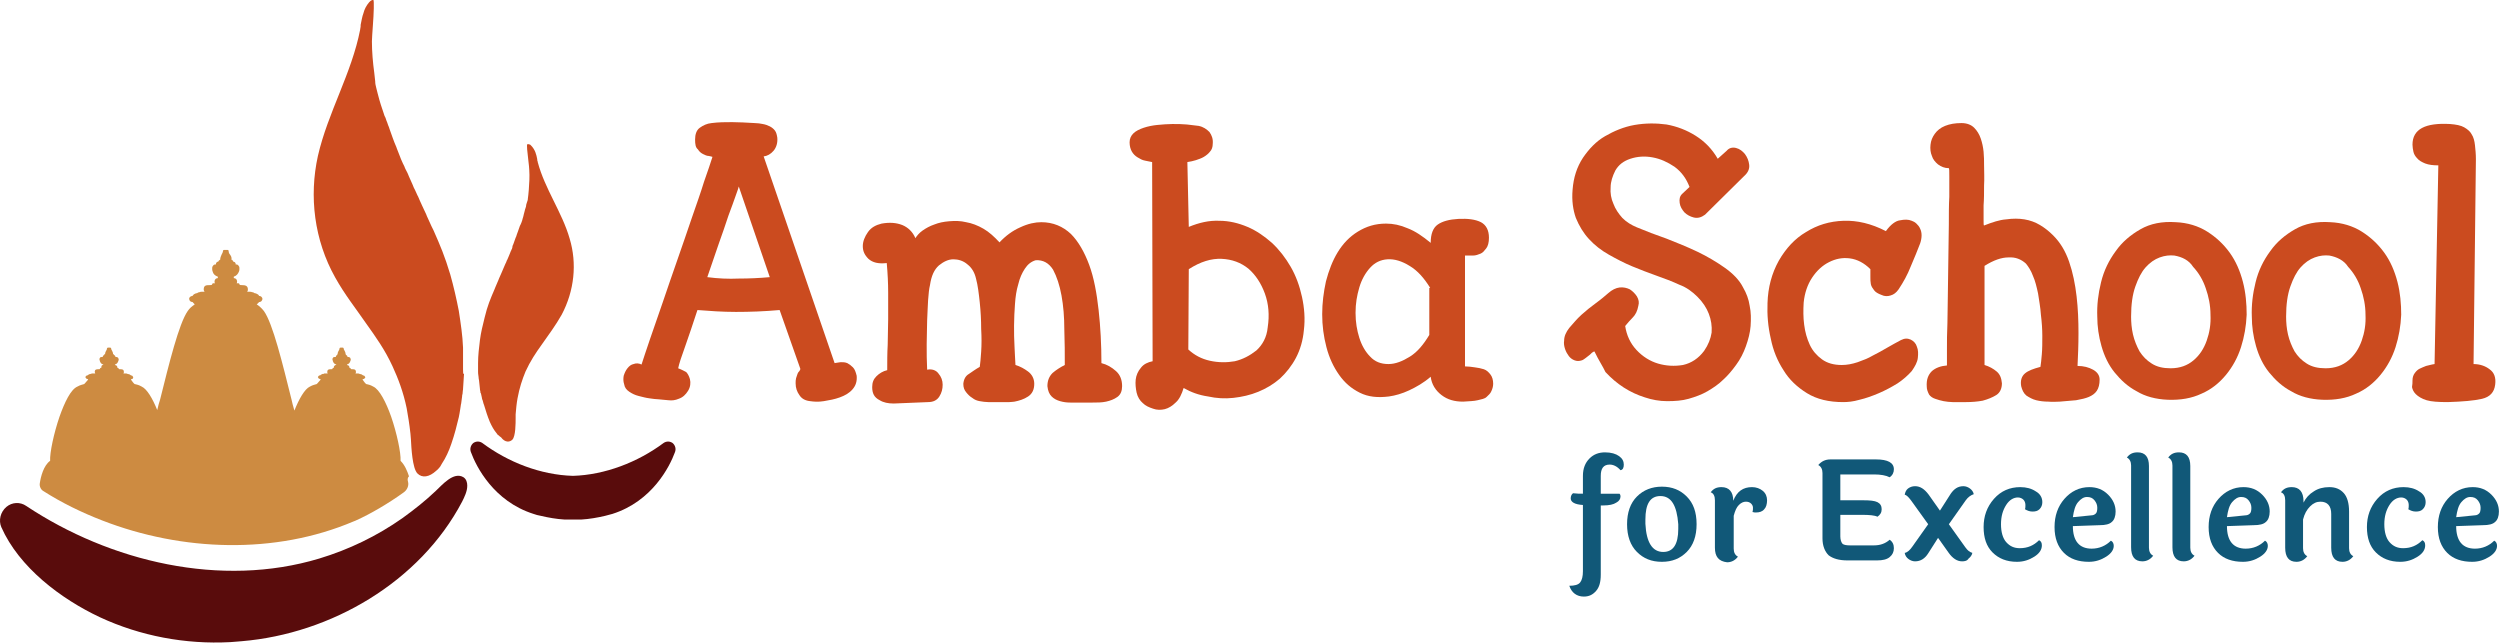 <svg xmlns="http://www.w3.org/2000/svg" width="214" height="55" viewBox="0 0 214 55" fill="none"><path d="M0.552 43.387C1.034 42.985 1.718 42.944 2.241 43.306C9.438 48.091 18.928 50.343 27.332 47.81C29.865 47.046 32.278 45.88 34.449 44.352C35.454 43.628 36.419 42.864 37.304 42.02C37.827 41.537 38.832 40.331 39.676 40.854C39.918 41.014 39.998 41.296 39.998 41.577C39.998 42.06 39.757 42.542 39.556 42.944C35.937 49.821 28.337 54.244 20.697 54.887C20.376 54.927 20.054 54.927 19.692 54.967C15.872 55.168 12.012 54.445 8.554 52.836C5.216 51.268 1.638 48.574 0.11 45.116C-0.132 44.553 0.029 43.829 0.552 43.387Z" fill="#590C0C"/><path d="M43.857 37.637C44.139 37.355 44.139 36.229 44.139 35.787C44.139 35.666 44.139 35.586 44.139 35.465C44.179 34.983 44.219 34.541 44.3 34.098C44.46 33.214 44.702 32.49 44.983 31.806C45.385 30.922 45.868 30.198 46.39 29.474C46.953 28.67 47.556 27.866 48.079 26.941C49.165 24.89 49.406 22.558 48.763 20.427C48.12 18.175 46.632 16.164 46.029 13.873C46.029 13.873 46.029 13.792 45.988 13.712C45.988 13.671 45.988 13.631 45.988 13.631C45.948 13.43 45.908 13.229 45.828 13.028C45.747 12.827 45.627 12.626 45.466 12.465C45.425 12.425 45.425 12.425 45.385 12.385C45.345 12.385 45.305 12.345 45.265 12.345H45.224H45.144C45.063 12.345 45.144 13.068 45.224 13.712C45.265 14.073 45.305 14.395 45.305 14.556C45.345 15.119 45.305 15.682 45.265 16.245C45.265 16.406 45.224 16.526 45.224 16.687C45.224 16.808 45.184 16.888 45.184 17.009C45.184 17.13 45.144 17.21 45.104 17.331C45.063 17.451 45.023 17.572 45.023 17.692C44.983 17.773 44.983 17.853 44.943 17.934C44.943 17.974 44.903 18.054 44.903 18.095C44.903 18.135 44.862 18.215 44.862 18.255C44.862 18.296 44.822 18.336 44.822 18.416C44.822 18.456 44.782 18.537 44.782 18.577C44.742 18.657 44.742 18.738 44.702 18.858C44.661 18.979 44.621 19.1 44.581 19.18L44.541 19.261L44.501 19.341C44.42 19.622 44.259 19.984 44.179 20.266L44.139 20.346L43.938 20.909C43.897 20.99 43.857 21.07 43.857 21.151V21.191L43.817 21.311C43.777 21.352 43.777 21.432 43.737 21.472C43.696 21.593 43.616 21.754 43.576 21.874C43.495 22.035 43.455 22.196 43.375 22.317L43.334 22.437L43.254 22.598C43.214 22.678 43.174 22.799 43.133 22.88C43.093 22.96 43.053 23.081 43.013 23.161L42.892 23.442C42.852 23.563 42.772 23.684 42.731 23.804C42.691 23.885 42.691 23.925 42.651 24.005L42.41 24.568L42.329 24.769C41.967 25.614 41.726 26.177 41.485 27.182C41.324 27.825 41.163 28.469 41.083 29.112C41.002 29.756 40.922 30.439 40.922 31.082V31.163C40.922 31.243 40.922 31.364 40.922 31.444C40.922 31.485 40.922 31.485 40.922 31.525C40.922 31.565 40.922 31.605 40.922 31.645C40.922 31.686 40.922 31.686 40.922 31.726C40.922 31.766 40.922 31.806 40.922 31.806C40.922 31.846 40.922 32.047 40.962 32.248C40.962 32.409 41.002 32.53 41.002 32.53L41.083 33.294C41.083 33.294 41.083 33.415 41.123 33.535C41.123 33.616 41.123 33.656 41.163 33.656L41.244 34.018C41.244 34.098 41.284 34.219 41.324 34.299C41.364 34.46 41.404 34.621 41.445 34.701C41.565 35.103 41.726 35.626 41.927 36.109C42.088 36.471 42.289 36.833 42.53 37.114C42.571 37.194 42.611 37.235 42.691 37.275C42.731 37.315 42.812 37.395 42.892 37.436C43.214 37.878 43.616 37.878 43.857 37.637Z" fill="#CB4B1F"/><path d="M39.636 31.605C39.636 31.324 39.636 31.002 39.636 30.922C39.636 30.881 39.636 30.841 39.636 30.761C39.636 30.721 39.636 30.68 39.636 30.64C39.636 30.6 39.636 30.52 39.636 30.479C39.636 30.439 39.636 30.399 39.636 30.359C39.636 30.198 39.636 30.037 39.636 29.876V29.756C39.596 28.71 39.435 27.665 39.275 26.619C39.074 25.574 38.832 24.528 38.551 23.523C38.068 21.915 37.706 21.07 37.103 19.703L36.942 19.381L36.54 18.497C36.5 18.376 36.46 18.296 36.42 18.215C36.339 18.014 36.218 17.813 36.138 17.612L35.937 17.17C35.857 17.009 35.816 16.848 35.736 16.727C35.656 16.567 35.615 16.446 35.535 16.285L35.414 16.044L35.334 15.843C35.213 15.601 35.133 15.36 35.012 15.119C34.932 14.918 34.851 14.717 34.731 14.516C34.691 14.435 34.65 14.355 34.61 14.234L34.53 14.074L34.489 13.993C34.449 13.873 34.369 13.752 34.329 13.631L33.967 12.706L33.926 12.586C33.725 12.143 33.525 11.54 33.364 11.098L33.323 10.977L33.283 10.857C33.203 10.696 33.163 10.495 33.082 10.334C33.042 10.213 33.002 10.053 32.921 9.932C32.881 9.851 32.881 9.771 32.841 9.691C32.801 9.61 32.801 9.53 32.761 9.449C32.72 9.369 32.72 9.289 32.68 9.208C32.64 9.128 32.64 9.047 32.6 8.967C32.559 8.846 32.519 8.726 32.479 8.565C32.439 8.364 32.358 8.163 32.318 7.962C32.278 7.801 32.238 7.64 32.197 7.479C32.157 7.318 32.117 7.157 32.117 6.956C32.077 6.715 32.077 6.474 32.037 6.233C31.916 5.348 31.836 4.423 31.836 3.538C31.836 3.337 31.876 2.775 31.916 2.212C31.997 1.166 32.037 0 31.956 0H31.836L31.876 0C31.795 0.04 31.755 0.04 31.715 0.08C31.675 0.121 31.635 0.161 31.594 0.201C31.353 0.483 31.192 0.804 31.112 1.126C30.991 1.448 30.951 1.769 30.871 2.131C30.871 2.131 30.871 2.212 30.871 2.252C30.871 2.332 30.83 2.493 30.83 2.493V2.533C30.107 6.273 28.056 9.65 27.212 13.35C26.448 16.808 26.89 20.547 28.699 23.764C29.503 25.212 30.468 26.418 31.353 27.705C32.157 28.831 32.962 29.957 33.605 31.364C34.087 32.409 34.53 33.575 34.811 34.943C34.932 35.626 35.052 36.35 35.133 37.114C35.133 37.275 35.173 37.436 35.173 37.596C35.213 38.32 35.294 40.09 35.736 40.532C36.138 40.934 36.741 40.853 37.344 40.291C37.465 40.21 37.545 40.09 37.626 40.009C37.706 39.929 37.746 39.808 37.827 39.687C38.149 39.205 38.43 38.602 38.631 37.999C38.913 37.194 39.114 36.39 39.275 35.707C39.315 35.546 39.355 35.264 39.395 35.023C39.435 34.862 39.435 34.661 39.476 34.541L39.556 33.937C39.556 33.897 39.556 33.817 39.596 33.696C39.596 33.535 39.636 33.334 39.636 33.334V33.294L39.717 32.047V32.007C39.636 32.047 39.636 31.846 39.636 31.605Z" fill="#CB4B1F"/><path d="M57.569 37.918C57.328 37.757 57.047 37.757 56.805 37.918C54.594 39.567 51.779 40.653 49.045 40.733C46.27 40.653 43.496 39.567 41.284 37.918C41.043 37.757 40.761 37.757 40.52 37.918C40.279 38.119 40.199 38.441 40.319 38.722C40.761 39.929 42.249 42.904 45.667 43.99C45.868 44.07 46.069 44.111 46.27 44.151C46.954 44.312 47.637 44.432 48.321 44.472C48.562 44.472 48.803 44.472 49.045 44.472C49.286 44.472 49.527 44.472 49.769 44.472C50.452 44.432 51.136 44.312 51.819 44.151C52.02 44.111 52.221 44.03 52.422 43.99C55.84 42.904 57.328 39.929 57.77 38.722C57.891 38.441 57.81 38.119 57.569 37.918Z" fill="#590C0C"/><path d="M34.931 41.256C35.011 41.577 34.85 41.939 34.569 42.14C33.242 43.105 31.634 44.03 30.548 44.513C30.468 44.553 30.387 44.593 30.267 44.633C23.551 47.488 15.59 47.207 8.754 44.553C6.985 43.869 5.256 43.025 3.688 42.02C3.487 41.899 3.366 41.618 3.406 41.376C3.487 40.813 3.728 39.848 4.291 39.446C4.251 38.763 4.612 37.074 5.095 35.666C5.537 34.42 6.06 33.334 6.623 33.093C6.904 32.932 7.065 32.932 7.146 32.892C7.226 32.892 7.226 32.852 7.548 32.49L7.508 32.45C7.467 32.45 7.427 32.409 7.387 32.409C7.347 32.369 7.347 32.329 7.307 32.289C7.307 32.249 7.347 32.208 7.387 32.168C7.427 32.128 7.467 32.128 7.508 32.128C7.548 32.088 7.588 32.047 7.628 32.047C7.668 32.007 7.709 32.007 7.789 32.007C7.829 31.967 7.869 31.967 7.91 31.967C7.95 31.967 8.03 31.967 8.071 31.967H8.151C8.151 31.927 8.111 31.887 8.111 31.846C8.111 31.605 8.272 31.605 8.432 31.605C8.513 31.605 8.553 31.605 8.553 31.565C8.553 31.525 8.593 31.485 8.633 31.485H8.674C8.674 31.444 8.674 31.444 8.674 31.404C8.674 31.364 8.714 31.324 8.714 31.284C8.754 31.243 8.794 31.243 8.835 31.243V31.203C8.674 31.163 8.593 31.042 8.553 30.922C8.553 30.881 8.513 30.801 8.513 30.761C8.513 30.721 8.513 30.68 8.553 30.64C8.593 30.56 8.633 30.56 8.714 30.56H8.794C8.794 30.52 8.794 30.479 8.835 30.439C8.835 30.439 8.875 30.399 8.915 30.399C8.915 30.359 8.915 30.319 8.955 30.319C8.955 30.319 8.955 30.319 8.995 30.319C8.995 30.198 9.036 30.117 9.076 30.037C9.116 29.997 9.156 29.916 9.156 29.836C9.156 29.796 9.196 29.756 9.237 29.756H9.438C9.478 29.756 9.518 29.796 9.518 29.836C9.518 29.916 9.558 29.957 9.598 30.037C9.639 30.117 9.679 30.198 9.679 30.319C9.679 30.319 9.679 30.319 9.719 30.319C9.759 30.359 9.759 30.359 9.759 30.399C9.8 30.399 9.8 30.399 9.84 30.439C9.88 30.479 9.88 30.52 9.88 30.56H9.96C10.041 30.56 10.081 30.6 10.121 30.64C10.121 30.68 10.161 30.721 10.161 30.761C10.161 30.801 10.162 30.841 10.121 30.922C10.081 31.042 10.001 31.163 9.84 31.203C9.84 31.203 9.84 31.203 9.84 31.243C9.88 31.243 9.92 31.284 9.96 31.284C10.001 31.324 10.041 31.364 10.041 31.404C10.041 31.444 10.041 31.444 10.041 31.485H10.081C10.121 31.485 10.161 31.525 10.161 31.565C10.161 31.605 10.242 31.605 10.282 31.605C10.443 31.605 10.604 31.605 10.604 31.846C10.604 31.887 10.604 31.927 10.563 31.967H10.644C10.684 31.967 10.765 31.967 10.805 31.967C10.845 31.967 10.885 32.007 10.925 32.007C10.966 32.007 11.046 32.047 11.086 32.047C11.127 32.088 11.167 32.088 11.207 32.128C11.247 32.128 11.287 32.168 11.328 32.168C11.368 32.208 11.368 32.249 11.408 32.289C11.408 32.329 11.368 32.369 11.368 32.409C11.328 32.45 11.287 32.45 11.247 32.45L11.207 32.49C11.488 32.892 11.529 32.892 11.609 32.892C11.73 32.932 11.85 32.932 12.132 33.093C12.574 33.294 13.057 34.098 13.459 35.103C13.539 34.742 13.62 34.46 13.7 34.219C14.464 31.163 15.308 27.705 16.072 26.619C16.233 26.378 16.434 26.217 16.675 26.056C16.675 26.056 16.635 26.056 16.635 26.016C16.595 25.976 16.555 25.936 16.515 25.895C16.515 25.895 16.515 25.855 16.474 25.855C16.394 25.855 16.314 25.815 16.273 25.775C16.233 25.735 16.193 25.654 16.193 25.574C16.193 25.493 16.233 25.453 16.273 25.413C16.314 25.373 16.394 25.332 16.474 25.332C16.515 25.292 16.555 25.212 16.635 25.172C16.716 25.131 16.796 25.091 16.877 25.091C16.917 25.051 16.997 25.011 17.078 25.011C17.158 24.971 17.279 24.971 17.359 24.971H17.52L17.48 24.93C17.439 24.85 17.439 24.81 17.439 24.77C17.439 24.408 17.681 24.408 17.922 24.408C18.043 24.408 18.163 24.408 18.163 24.327C18.163 24.287 18.203 24.247 18.244 24.247H18.404C18.364 24.207 18.364 24.166 18.364 24.086C18.364 24.006 18.404 23.925 18.445 23.885C18.485 23.845 18.565 23.805 18.646 23.805V23.764C18.646 23.724 18.646 23.724 18.646 23.684C18.404 23.603 18.244 23.443 18.203 23.241C18.163 23.161 18.163 23.081 18.163 23C18.163 22.92 18.163 22.839 18.203 22.799C18.244 22.719 18.324 22.638 18.404 22.638H18.485V22.598C18.485 22.518 18.525 22.477 18.565 22.437C18.606 22.397 18.646 22.397 18.686 22.397C18.686 22.357 18.726 22.317 18.766 22.276C18.807 22.276 18.807 22.236 18.847 22.236C18.847 22.035 18.927 21.915 18.968 21.794C19.008 21.713 19.088 21.593 19.088 21.472C19.088 21.432 19.128 21.392 19.169 21.392H19.49C19.53 21.392 19.571 21.432 19.571 21.472C19.571 21.593 19.611 21.713 19.691 21.794C19.772 21.915 19.852 22.035 19.812 22.236C19.852 22.236 19.892 22.236 19.892 22.276C19.933 22.317 19.973 22.357 19.973 22.397C20.013 22.397 20.053 22.437 20.093 22.437C20.134 22.477 20.174 22.518 20.174 22.598V22.638H20.254C20.335 22.638 20.415 22.719 20.455 22.799C20.495 22.839 20.495 22.92 20.495 23C20.495 23.081 20.495 23.161 20.455 23.241C20.375 23.443 20.254 23.603 20.013 23.684C20.013 23.724 20.013 23.724 20.013 23.764V23.805C20.093 23.805 20.174 23.845 20.214 23.885C20.254 23.925 20.294 24.006 20.294 24.086C20.294 24.126 20.294 24.207 20.254 24.247H20.415C20.455 24.247 20.495 24.287 20.495 24.327C20.495 24.408 20.616 24.408 20.737 24.408C20.978 24.408 21.219 24.448 21.219 24.77C21.219 24.81 21.219 24.89 21.179 24.93C21.179 24.93 21.179 24.971 21.139 24.971H21.3C21.38 24.971 21.501 24.971 21.581 25.011C21.662 25.011 21.742 25.051 21.782 25.091C21.863 25.091 21.943 25.131 22.023 25.172C22.104 25.212 22.144 25.252 22.184 25.332C22.265 25.332 22.345 25.373 22.385 25.413C22.426 25.453 22.466 25.534 22.466 25.574C22.466 25.654 22.426 25.694 22.385 25.775C22.345 25.815 22.265 25.855 22.184 25.855C22.184 25.855 22.184 25.855 22.144 25.895C22.104 25.936 22.064 25.976 22.023 26.016C22.023 26.016 21.983 26.016 21.983 26.056C22.224 26.217 22.426 26.418 22.586 26.619C23.35 27.665 24.195 31.163 24.959 34.219C24.999 34.42 25.079 34.742 25.2 35.144C25.602 34.139 26.085 33.294 26.527 33.093C26.808 32.932 26.969 32.932 27.05 32.892C27.13 32.892 27.13 32.852 27.452 32.49L27.412 32.45C27.371 32.45 27.331 32.409 27.291 32.409C27.251 32.369 27.251 32.329 27.211 32.289C27.211 32.249 27.251 32.208 27.291 32.168C27.331 32.128 27.371 32.128 27.412 32.128C27.452 32.088 27.492 32.047 27.532 32.047C27.572 32.007 27.613 32.007 27.693 32.007C27.733 31.967 27.773 31.967 27.814 31.967C27.854 31.967 27.934 31.967 27.974 31.967H28.055C28.015 31.927 28.015 31.887 28.015 31.846C28.015 31.605 28.176 31.605 28.336 31.605C28.417 31.605 28.457 31.605 28.457 31.565C28.457 31.525 28.497 31.485 28.538 31.485H28.578C28.578 31.444 28.578 31.444 28.578 31.404C28.578 31.364 28.618 31.324 28.658 31.284C28.698 31.243 28.738 31.243 28.779 31.243V31.203C28.618 31.163 28.538 31.042 28.497 30.922C28.497 30.881 28.457 30.801 28.457 30.761C28.457 30.721 28.457 30.68 28.497 30.64C28.538 30.56 28.578 30.56 28.658 30.56H28.738C28.738 30.52 28.779 30.479 28.779 30.439C28.779 30.439 28.819 30.399 28.859 30.399C28.859 30.359 28.859 30.319 28.899 30.319C28.899 30.198 28.94 30.117 28.98 30.037C29.02 29.997 29.06 29.916 29.06 29.836C29.06 29.796 29.1 29.756 29.141 29.756H29.342C29.382 29.756 29.422 29.796 29.422 29.836C29.422 29.916 29.462 29.957 29.503 30.037C29.543 30.117 29.583 30.198 29.583 30.319C29.623 30.359 29.623 30.359 29.623 30.399C29.663 30.399 29.663 30.399 29.704 30.439C29.744 30.479 29.744 30.52 29.744 30.56H29.824C29.905 30.56 29.945 30.6 29.985 30.64C29.985 30.68 30.025 30.721 30.025 30.761C30.025 30.801 30.025 30.841 29.985 30.922C29.945 31.042 29.864 31.163 29.704 31.203C29.704 31.203 29.704 31.203 29.704 31.243C29.744 31.243 29.784 31.284 29.824 31.284C29.864 31.324 29.905 31.364 29.905 31.404C29.905 31.444 29.905 31.444 29.905 31.485H29.945C29.985 31.485 30.025 31.525 30.025 31.565C30.025 31.605 30.106 31.605 30.146 31.605C30.307 31.605 30.468 31.605 30.468 31.846C30.468 31.887 30.468 31.927 30.427 31.967H30.508C30.548 31.967 30.628 31.967 30.669 31.967C30.709 31.967 30.749 32.007 30.789 32.007C30.829 32.007 30.91 32.047 30.95 32.047C30.99 32.088 31.03 32.088 31.071 32.128C31.111 32.128 31.151 32.168 31.191 32.168C31.232 32.208 31.232 32.249 31.272 32.289C31.272 32.329 31.232 32.369 31.191 32.409C31.151 32.45 31.111 32.45 31.071 32.45L31.03 32.49C31.312 32.892 31.352 32.892 31.433 32.892C31.553 32.932 31.674 32.932 31.955 33.093C32.478 33.334 33.041 34.42 33.483 35.666C33.966 37.074 34.328 38.763 34.288 39.446C34.649 39.808 34.85 40.291 35.011 40.773C34.85 40.934 34.891 41.095 34.931 41.256Z" fill="#CD8B41"/><path d="M59.5 11.942C59.5 11.5 59.62 11.138 59.902 10.937C60.183 10.736 60.505 10.575 60.907 10.535C61.51 10.455 62.113 10.455 62.676 10.455C63.239 10.455 63.883 10.495 64.606 10.535C64.848 10.535 65.089 10.575 65.29 10.615C65.531 10.656 65.732 10.736 65.893 10.816C66.054 10.897 66.215 11.018 66.335 11.178C66.456 11.339 66.496 11.54 66.537 11.781C66.577 12.224 66.456 12.626 66.215 12.907C65.974 13.189 65.692 13.35 65.37 13.39L71.442 31.082C71.603 31.042 71.764 31.042 71.965 31.002C72.166 31.002 72.327 31.002 72.528 31.082C72.689 31.163 72.85 31.284 73.01 31.444C73.171 31.605 73.252 31.846 73.332 32.168C73.372 32.651 73.252 33.013 72.97 33.334C72.689 33.656 72.327 33.857 71.884 34.018C71.442 34.179 71 34.259 70.517 34.339C70.035 34.42 69.633 34.38 69.351 34.339C68.949 34.299 68.627 34.138 68.426 33.817C68.225 33.535 68.105 33.214 68.105 32.811C68.105 32.651 68.105 32.53 68.145 32.369C68.185 32.248 68.225 32.128 68.266 32.007C68.306 31.887 68.386 31.806 68.426 31.766C68.467 31.686 68.507 31.645 68.507 31.605V31.565L66.737 26.539C65.411 26.659 64.164 26.7 62.998 26.7C61.832 26.7 60.706 26.619 59.701 26.539C59.299 27.745 58.977 28.75 58.655 29.635C58.334 30.52 58.133 31.123 58.052 31.525C58.374 31.645 58.575 31.766 58.736 31.846C58.856 31.967 58.977 32.168 59.057 32.45C59.138 32.771 59.098 33.133 58.897 33.455C58.696 33.776 58.454 34.018 58.092 34.138C57.811 34.259 57.529 34.299 57.208 34.259C56.886 34.219 56.645 34.219 56.363 34.179C56.162 34.179 55.881 34.138 55.599 34.098C55.278 34.058 54.996 33.977 54.675 33.897C54.353 33.817 54.111 33.696 53.87 33.535C53.629 33.374 53.468 33.173 53.428 32.892C53.347 32.651 53.347 32.409 53.388 32.168C53.468 31.927 53.549 31.726 53.709 31.525C53.87 31.324 54.031 31.203 54.232 31.163C54.433 31.082 54.675 31.082 54.916 31.203C55.077 30.68 55.318 29.997 55.639 29.032C55.961 28.107 56.323 27.061 56.725 25.895C57.127 24.729 57.529 23.523 57.972 22.276C58.414 21.03 58.816 19.824 59.218 18.657C59.62 17.491 59.982 16.486 60.264 15.561C60.585 14.636 60.827 13.953 60.987 13.43C60.907 13.39 60.827 13.39 60.666 13.35C60.505 13.35 60.344 13.269 60.183 13.189C60.022 13.108 59.862 12.988 59.741 12.787C59.54 12.626 59.5 12.345 59.5 11.942ZM63.239 15.963C63.239 16.004 63.159 16.245 62.998 16.687C62.837 17.13 62.636 17.733 62.355 18.456C62.113 19.18 61.832 20.025 61.51 20.909C61.188 21.834 60.867 22.759 60.545 23.724C61.47 23.845 62.355 23.885 63.239 23.845C64.124 23.845 65.008 23.804 65.893 23.724L63.239 15.963Z" fill="#CB4B1F"/><path d="M74.66 33.133C74.66 32.731 74.78 32.45 75.022 32.208C75.263 31.967 75.585 31.766 75.946 31.686C75.946 30.962 75.946 30.238 75.987 29.514C75.987 28.791 76.027 28.067 76.027 27.343C76.027 26.619 76.027 25.855 76.027 25.051C76.027 24.247 75.987 23.443 75.906 22.518C75.182 22.598 74.7 22.478 74.338 22.156C74.016 21.834 73.856 21.512 73.856 21.07C73.856 20.668 74.016 20.266 74.298 19.864C74.579 19.462 74.981 19.261 75.464 19.14C76.147 19.02 76.71 19.06 77.233 19.261C77.716 19.462 78.118 19.824 78.359 20.387C78.48 20.186 78.681 19.944 78.962 19.743C79.244 19.542 79.606 19.341 79.967 19.221C80.37 19.06 80.772 18.979 81.254 18.939C81.737 18.899 82.219 18.899 82.702 19.02C83.184 19.1 83.707 19.301 84.189 19.582C84.672 19.864 85.114 20.266 85.557 20.748C86.079 20.186 86.683 19.743 87.326 19.462C88.009 19.14 88.613 19.02 89.135 19.02C90.141 19.02 90.985 19.381 91.669 20.025C92.312 20.668 92.835 21.593 93.237 22.679C93.639 23.764 93.88 25.091 94.041 26.539C94.202 27.986 94.282 29.514 94.282 31.083C94.765 31.203 95.167 31.444 95.529 31.766C95.891 32.088 96.052 32.53 96.052 33.053C96.052 33.455 95.931 33.777 95.649 33.978C95.368 34.179 95.046 34.299 94.684 34.38C94.322 34.46 93.92 34.46 93.518 34.46C93.116 34.46 92.794 34.46 92.513 34.46C92.231 34.46 91.95 34.46 91.628 34.46C91.307 34.46 91.025 34.42 90.744 34.34C90.462 34.259 90.221 34.139 90.02 33.938C89.819 33.736 89.698 33.455 89.658 33.053C89.658 32.57 89.819 32.208 90.1 31.927C90.382 31.686 90.744 31.444 91.146 31.243C91.146 30.278 91.146 29.273 91.106 28.228C91.106 27.142 91.025 26.177 90.864 25.292C90.704 24.408 90.462 23.684 90.141 23.081C89.779 22.518 89.296 22.236 88.653 22.276C88.251 22.397 87.969 22.638 87.728 23C87.487 23.362 87.286 23.805 87.165 24.327C87.004 24.85 86.924 25.413 86.883 26.016C86.843 26.619 86.803 27.263 86.803 27.866C86.803 28.469 86.803 29.072 86.843 29.675C86.884 30.278 86.884 30.801 86.924 31.243C87.326 31.364 87.688 31.565 88.009 31.806C88.331 32.048 88.532 32.41 88.532 32.852C88.532 33.334 88.371 33.696 88.009 33.938C87.647 34.179 87.245 34.299 86.843 34.38C86.763 34.38 86.602 34.42 86.401 34.42C86.2 34.42 85.959 34.42 85.718 34.42C85.476 34.42 85.235 34.42 85.034 34.42C84.833 34.42 84.672 34.42 84.592 34.42C84.35 34.42 84.109 34.38 83.868 34.34C83.626 34.299 83.425 34.219 83.224 34.058C83.023 33.938 82.862 33.777 82.702 33.576C82.541 33.374 82.46 33.173 82.46 32.852C82.501 32.45 82.662 32.168 82.943 32.007C83.184 31.846 83.506 31.605 83.868 31.404C83.908 31.123 83.948 30.721 83.988 30.117C84.029 29.514 84.029 28.871 83.988 28.147C83.988 27.423 83.948 26.659 83.868 25.895C83.787 25.131 83.707 24.448 83.546 23.845C83.425 23.322 83.184 22.92 82.822 22.638C82.46 22.317 82.018 22.196 81.616 22.196C81.174 22.196 80.772 22.397 80.37 22.719C79.967 23.081 79.726 23.604 79.606 24.408C79.525 24.729 79.485 25.172 79.445 25.694C79.404 26.217 79.404 26.78 79.364 27.423C79.364 28.067 79.324 28.75 79.324 29.474C79.324 30.198 79.324 30.922 79.364 31.645C79.766 31.565 80.128 31.686 80.329 31.967C80.571 32.249 80.691 32.57 80.691 32.932C80.691 33.294 80.611 33.616 80.41 33.938C80.209 34.259 79.887 34.42 79.445 34.42L76.509 34.541C76.027 34.541 75.625 34.46 75.303 34.259C74.82 34.018 74.66 33.656 74.66 33.133Z" fill="#CB4B1F"/><path d="M101.318 33.214C101.157 33.736 100.956 34.179 100.634 34.46C100.352 34.742 100.031 34.943 99.709 35.023C99.387 35.103 99.025 35.103 98.704 34.983C98.342 34.862 98.061 34.742 97.819 34.5C97.578 34.299 97.377 33.978 97.296 33.616C97.216 33.254 97.176 32.852 97.216 32.49C97.256 32.128 97.417 31.766 97.658 31.485C97.9 31.163 98.261 31.002 98.664 30.922L98.623 13.873C98.422 13.832 98.221 13.792 98.02 13.752C97.779 13.712 97.578 13.591 97.377 13.47C97.176 13.35 97.015 13.189 96.894 12.988C96.774 12.787 96.693 12.505 96.693 12.184C96.693 11.862 96.814 11.621 97.015 11.42C97.216 11.219 97.538 11.058 97.9 10.937C98.262 10.816 98.664 10.736 99.066 10.696C99.508 10.656 99.95 10.616 100.352 10.616C100.795 10.616 101.197 10.616 101.599 10.656C102.001 10.696 102.323 10.736 102.604 10.776C103.006 10.857 103.288 11.058 103.529 11.299C103.73 11.581 103.851 11.902 103.811 12.304C103.811 12.586 103.73 12.827 103.569 12.988C103.449 13.149 103.248 13.31 103.047 13.43C102.846 13.551 102.604 13.631 102.363 13.712C102.122 13.792 101.88 13.832 101.639 13.873L101.76 19.422C102.644 19.06 103.489 18.859 104.373 18.899C105.218 18.899 106.022 19.1 106.786 19.422C107.55 19.743 108.234 20.226 108.877 20.789C109.52 21.392 110.043 22.075 110.485 22.839C110.928 23.603 111.249 24.488 111.45 25.413C111.652 26.338 111.732 27.303 111.611 28.268C111.531 29.152 111.29 29.957 110.928 30.64C110.566 31.324 110.083 31.927 109.561 32.409C108.998 32.892 108.395 33.254 107.711 33.535C107.027 33.817 106.304 33.978 105.58 34.058C104.856 34.138 104.132 34.098 103.408 33.937C102.604 33.817 101.961 33.575 101.318 33.214ZM101.72 29.916C102.242 30.399 102.846 30.721 103.569 30.881C104.293 31.042 105.017 31.042 105.7 30.922C106.384 30.761 106.987 30.439 107.55 29.997C108.073 29.514 108.435 28.871 108.515 28.026C108.676 26.981 108.596 26.016 108.274 25.131C107.952 24.247 107.47 23.523 106.867 23C106.223 22.477 105.459 22.196 104.575 22.156C103.69 22.116 102.765 22.397 101.76 23.04L101.72 29.916Z" fill="#CB4B1F"/><path d="M127.816 32.852C127.816 33.093 127.736 33.334 127.655 33.495C127.575 33.696 127.414 33.817 127.253 33.978C127.092 34.139 126.811 34.179 126.489 34.259C126.168 34.34 125.765 34.34 125.243 34.38C124.519 34.38 123.916 34.219 123.393 33.817C122.87 33.415 122.549 32.892 122.468 32.249C121.865 32.772 121.222 33.133 120.619 33.415C120.015 33.696 119.452 33.857 118.89 33.938C117.924 34.058 117.12 33.978 116.397 33.616C115.673 33.254 115.11 32.772 114.627 32.088C114.145 31.404 113.783 30.64 113.542 29.715C113.3 28.791 113.18 27.866 113.18 26.901C113.18 25.936 113.3 25.011 113.501 24.086C113.743 23.161 114.064 22.317 114.507 21.593C114.949 20.869 115.512 20.266 116.236 19.824C116.959 19.381 117.723 19.14 118.648 19.14C119.251 19.14 119.855 19.261 120.498 19.542C121.141 19.784 121.785 20.226 122.468 20.789C122.468 20.025 122.669 19.502 123.071 19.221C123.474 18.939 124.077 18.778 124.841 18.738C125.645 18.698 126.288 18.778 126.771 19.02C127.213 19.261 127.454 19.703 127.454 20.347C127.454 20.749 127.374 21.07 127.213 21.271C127.052 21.472 126.932 21.633 126.731 21.714C126.529 21.794 126.328 21.875 126.087 21.875C125.846 21.875 125.645 21.875 125.404 21.875V31.364C125.685 31.364 125.966 31.404 126.248 31.445C126.529 31.485 126.771 31.525 127.012 31.605C127.253 31.686 127.414 31.847 127.575 32.048C127.736 32.249 127.816 32.53 127.816 32.852ZM122.428 24.649C121.905 23.805 121.342 23.161 120.659 22.759C120.015 22.357 119.372 22.156 118.769 22.196C118.166 22.236 117.683 22.478 117.281 22.92C116.879 23.362 116.557 23.925 116.356 24.609C116.155 25.292 116.035 25.976 116.035 26.78C116.035 27.584 116.155 28.268 116.356 28.911C116.557 29.555 116.879 30.118 117.281 30.52C117.683 30.962 118.206 31.163 118.849 31.163C119.452 31.163 120.056 30.922 120.699 30.52C121.342 30.118 121.865 29.474 122.348 28.67V24.649H122.428Z" fill="#CB4B1F"/><path d="M136.502 30.117C136.502 30.077 136.462 30.077 136.382 30.117C136.301 30.157 136.221 30.238 136.1 30.358C135.98 30.439 135.859 30.56 135.739 30.64C135.618 30.72 135.537 30.801 135.417 30.841C135.176 30.922 134.975 30.922 134.773 30.841C134.572 30.761 134.412 30.64 134.291 30.479C134.17 30.318 134.05 30.117 133.969 29.876C133.889 29.635 133.849 29.393 133.889 29.152C133.889 28.79 134.05 28.428 134.331 28.067C134.653 27.705 134.975 27.303 135.377 26.941C135.779 26.579 136.181 26.257 136.623 25.935C137.065 25.614 137.387 25.332 137.669 25.091C137.99 24.809 138.312 24.649 138.634 24.608C138.955 24.568 139.277 24.649 139.518 24.769C139.76 24.93 139.961 25.131 140.121 25.372C140.282 25.654 140.322 25.895 140.242 26.177C140.162 26.619 140.001 26.941 139.76 27.182C139.518 27.423 139.317 27.665 139.116 27.906C139.237 28.71 139.558 29.393 140.081 29.956C140.604 30.519 141.247 30.922 141.931 31.122C142.614 31.324 143.338 31.364 144.062 31.243C144.786 31.082 145.389 30.68 145.871 30.037C146.233 29.514 146.434 28.991 146.515 28.469C146.555 27.906 146.475 27.383 146.274 26.86C146.073 26.337 145.751 25.855 145.309 25.413C144.866 24.97 144.384 24.608 143.74 24.367C143.137 24.086 142.494 23.845 141.81 23.603C141.127 23.362 140.403 23.081 139.719 22.799C139.036 22.518 138.352 22.156 137.709 21.794C137.065 21.432 136.502 20.99 136.02 20.467C135.537 19.944 135.176 19.341 134.894 18.657C134.653 17.974 134.532 17.17 134.613 16.245C134.693 15.199 134.974 14.315 135.497 13.511C136.02 12.746 136.623 12.103 137.387 11.661C138.151 11.219 138.996 10.857 139.92 10.696C140.845 10.535 141.77 10.535 142.655 10.656C143.539 10.816 144.384 11.138 145.148 11.621C145.912 12.103 146.555 12.746 147.038 13.591L147.802 12.907C148.003 12.666 148.284 12.586 148.606 12.666C148.927 12.746 149.169 12.947 149.37 13.189C149.571 13.47 149.691 13.752 149.732 14.114C149.772 14.476 149.611 14.797 149.289 15.079L145.952 18.376C145.63 18.617 145.309 18.698 144.987 18.617C144.665 18.537 144.384 18.376 144.183 18.175C143.982 17.934 143.821 17.692 143.781 17.371C143.74 17.049 143.781 16.808 143.982 16.607L144.625 16.003C144.343 15.28 143.941 14.717 143.338 14.274C142.735 13.872 142.132 13.591 141.448 13.47C140.805 13.35 140.162 13.39 139.558 13.591C138.955 13.792 138.553 14.114 138.272 14.596C138.03 15.079 137.87 15.561 137.87 16.044C137.829 16.526 137.91 17.009 138.111 17.451C138.272 17.893 138.553 18.296 138.875 18.657C139.237 19.019 139.639 19.261 140.121 19.462C140.885 19.783 141.73 20.105 142.655 20.427C143.579 20.788 144.464 21.15 145.309 21.552C146.153 21.955 146.957 22.437 147.641 22.92C148.324 23.402 148.887 23.965 149.209 24.608C149.49 25.091 149.691 25.614 149.772 26.177C149.892 26.74 149.892 27.303 149.852 27.906C149.812 28.469 149.651 29.072 149.45 29.635C149.249 30.198 148.968 30.761 148.606 31.243C148.284 31.686 147.922 32.128 147.52 32.49C147.118 32.892 146.635 33.214 146.153 33.495C145.67 33.776 145.107 33.977 144.545 34.138C143.982 34.299 143.378 34.339 142.695 34.339C142.051 34.339 141.408 34.219 140.805 34.018C140.162 33.817 139.558 33.535 138.996 33.173C138.433 32.811 137.91 32.369 137.427 31.846C137.226 31.404 136.824 30.801 136.502 30.117Z" fill="#CB4B1F"/><path d="M151.299 25.936C151.339 24.609 151.661 23.402 152.264 22.317C152.867 21.271 153.631 20.427 154.596 19.864C155.561 19.261 156.607 18.939 157.813 18.899C158.979 18.859 160.185 19.14 161.432 19.784C161.834 19.221 162.276 18.899 162.638 18.859C163.04 18.778 163.362 18.778 163.643 18.899C163.764 18.939 163.925 19.02 164.046 19.14C164.166 19.261 164.287 19.381 164.367 19.583C164.448 19.743 164.488 19.945 164.488 20.145C164.488 20.347 164.448 20.588 164.367 20.829C164.126 21.432 163.885 22.076 163.563 22.799C163.282 23.523 162.92 24.166 162.518 24.77C162.317 25.051 162.115 25.212 161.834 25.292C161.593 25.373 161.311 25.373 161.07 25.252C160.748 25.132 160.547 25.011 160.427 24.85C160.306 24.689 160.185 24.528 160.145 24.327C160.105 24.126 160.105 23.925 160.105 23.724C160.105 23.483 160.105 23.282 160.105 23.041C159.582 22.518 158.979 22.196 158.336 22.116C157.692 22.035 157.129 22.156 156.566 22.438C156.004 22.719 155.521 23.161 155.119 23.764C154.717 24.368 154.476 25.091 154.395 25.896C154.355 26.539 154.355 27.182 154.435 27.785C154.516 28.429 154.677 28.992 154.918 29.515C155.159 30.037 155.521 30.439 155.963 30.761C156.406 31.083 156.969 31.244 157.652 31.244C158.094 31.244 158.537 31.163 159.019 31.002C159.462 30.841 159.904 30.681 160.306 30.439C160.708 30.238 161.15 29.997 161.553 29.756C161.955 29.515 162.357 29.313 162.719 29.112C163.04 28.951 163.282 28.951 163.563 29.072C163.804 29.193 164.005 29.394 164.086 29.675C164.206 29.957 164.206 30.279 164.166 30.64C164.126 31.002 163.925 31.364 163.643 31.766C163.322 32.128 162.92 32.49 162.437 32.812C161.914 33.133 161.392 33.415 160.829 33.656C160.266 33.897 159.703 34.098 159.18 34.219C158.617 34.38 158.175 34.42 157.773 34.42C156.566 34.42 155.521 34.179 154.677 33.656C153.832 33.133 153.149 32.49 152.666 31.686C152.143 30.882 151.781 29.997 151.58 28.992C151.339 27.946 151.259 26.941 151.299 25.936Z" fill="#CB4B1F"/><path d="M164.93 33.093C164.89 32.49 165.051 32.088 165.372 31.766C165.694 31.485 166.136 31.324 166.659 31.284C166.659 30.962 166.659 30.52 166.659 29.876C166.659 29.233 166.659 28.509 166.699 27.665C166.699 26.82 166.739 25.936 166.739 24.971C166.739 24.006 166.78 23.041 166.78 22.076C166.78 21.11 166.82 20.145 166.82 19.261C166.82 18.336 166.82 17.532 166.86 16.848C166.86 16.124 166.86 15.561 166.86 15.119C166.86 14.677 166.86 14.435 166.82 14.395C166.458 14.395 166.176 14.275 165.895 14.074C165.654 13.873 165.453 13.631 165.372 13.35C165.252 13.068 165.211 12.747 165.252 12.385C165.292 12.023 165.412 11.742 165.613 11.46C165.815 11.178 166.096 10.937 166.498 10.776C166.9 10.616 167.343 10.535 167.905 10.535C168.388 10.535 168.75 10.696 168.991 10.937C169.232 11.178 169.433 11.5 169.554 11.862C169.675 12.224 169.755 12.586 169.795 12.988C169.836 13.39 169.836 13.792 169.836 14.114C169.836 14.677 169.876 15.28 169.836 15.883C169.836 16.486 169.836 17.049 169.795 17.572C169.795 18.095 169.795 18.497 169.795 18.818C169.795 19.14 169.795 19.301 169.836 19.301C170.559 19.02 171.162 18.818 171.725 18.778C172.288 18.698 172.811 18.698 173.294 18.778C173.776 18.859 174.218 19.02 174.621 19.261C175.023 19.502 175.385 19.784 175.746 20.145C176.35 20.748 176.792 21.472 177.114 22.397C177.435 23.322 177.636 24.327 177.757 25.373C177.878 26.418 177.918 27.464 177.918 28.509C177.918 29.555 177.878 30.479 177.837 31.324C178.36 31.324 178.802 31.444 179.164 31.645C179.526 31.846 179.727 32.128 179.727 32.49C179.727 32.892 179.647 33.214 179.486 33.455C179.325 33.696 179.084 33.857 178.802 33.978C178.521 34.098 178.159 34.179 177.717 34.259C177.274 34.299 176.832 34.34 176.309 34.38C176.028 34.38 175.706 34.42 175.344 34.38C174.982 34.38 174.621 34.34 174.299 34.259C173.977 34.179 173.696 34.018 173.454 33.857C173.213 33.656 173.093 33.374 173.012 33.053C172.932 32.57 173.052 32.208 173.334 31.967C173.615 31.726 174.058 31.565 174.661 31.404C174.701 31.163 174.741 30.801 174.781 30.319C174.822 29.836 174.822 29.313 174.822 28.75C174.822 28.187 174.781 27.584 174.701 26.941C174.661 26.297 174.54 25.694 174.46 25.131C174.339 24.569 174.218 24.046 174.017 23.604C173.857 23.161 173.615 22.799 173.414 22.558C173.012 22.196 172.53 21.995 171.926 22.035C171.323 22.035 170.64 22.276 169.876 22.759V31.243C170.278 31.364 170.64 31.565 170.921 31.806C171.203 32.048 171.323 32.369 171.364 32.812C171.364 33.254 171.203 33.616 170.881 33.817C170.559 34.018 170.157 34.179 169.715 34.299C169.273 34.38 168.79 34.42 168.308 34.42C167.825 34.42 167.463 34.42 167.141 34.42C166.9 34.42 166.619 34.38 166.377 34.34C166.136 34.299 165.895 34.219 165.654 34.139C165.412 34.058 165.252 33.938 165.131 33.777C165.01 33.535 164.93 33.334 164.93 33.093Z" fill="#CB4B1F"/><path d="M185.559 34.219C184.553 34.179 183.629 33.937 182.905 33.495C182.141 33.093 181.538 32.53 181.015 31.887C180.492 31.243 180.13 30.479 179.889 29.635C179.648 28.791 179.527 27.946 179.527 27.102C179.487 26.137 179.608 25.131 179.849 24.166C180.09 23.161 180.532 22.276 181.095 21.512C181.658 20.708 182.382 20.105 183.227 19.623C184.071 19.14 185.076 18.939 186.242 19.019C187.248 19.06 188.172 19.341 188.936 19.824C189.7 20.306 190.344 20.909 190.866 21.633C191.389 22.357 191.751 23.201 191.992 24.126C192.234 25.051 192.314 26.016 192.314 26.941C192.274 27.906 192.113 28.831 191.831 29.715C191.55 30.6 191.108 31.404 190.545 32.088C189.982 32.771 189.298 33.334 188.454 33.696C187.609 34.098 186.644 34.259 185.559 34.219ZM186.122 21.874C185.72 21.834 185.317 21.874 184.875 22.035C184.433 22.196 184.031 22.477 183.669 22.88C183.307 23.282 183.025 23.845 182.784 24.528C182.543 25.212 182.422 26.056 182.422 27.102C182.422 27.584 182.463 28.107 182.583 28.63C182.704 29.152 182.905 29.635 183.146 30.077C183.428 30.52 183.749 30.841 184.192 31.123C184.634 31.404 185.157 31.525 185.8 31.525C186.604 31.525 187.248 31.284 187.77 30.841C188.293 30.399 188.655 29.836 188.896 29.152C189.137 28.469 189.258 27.745 189.218 26.941C189.218 26.137 189.057 25.373 188.816 24.689C188.574 23.965 188.213 23.362 187.73 22.839C187.368 22.276 186.805 21.995 186.122 21.874Z" fill="#CB4B1F"/><path d="M198.787 34.219C197.782 34.179 196.857 33.937 196.133 33.495C195.369 33.093 194.766 32.53 194.243 31.887C193.721 31.243 193.359 30.479 193.118 29.635C192.876 28.791 192.756 27.946 192.756 27.102C192.715 26.137 192.836 25.131 193.077 24.166C193.319 23.161 193.761 22.276 194.324 21.512C194.887 20.708 195.611 20.105 196.455 19.623C197.299 19.14 198.305 18.939 199.471 19.019C200.476 19.06 201.401 19.341 202.165 19.824C202.929 20.306 203.572 20.909 204.095 21.633C204.618 22.357 204.98 23.201 205.221 24.126C205.462 25.051 205.543 26.016 205.543 26.941C205.502 27.906 205.341 28.831 205.06 29.715C204.778 30.6 204.336 31.404 203.773 32.088C203.21 32.771 202.527 33.334 201.682 33.696C200.838 34.098 199.873 34.259 198.787 34.219ZM199.39 21.874C198.988 21.834 198.586 21.874 198.144 22.035C197.702 22.196 197.299 22.477 196.938 22.88C196.576 23.282 196.294 23.845 196.053 24.528C195.812 25.212 195.691 26.056 195.691 27.102C195.691 27.584 195.731 28.107 195.852 28.63C195.973 29.152 196.174 29.635 196.415 30.077C196.696 30.52 197.018 30.841 197.46 31.123C197.903 31.404 198.425 31.525 199.069 31.525C199.873 31.525 200.516 31.284 201.039 30.841C201.562 30.399 201.924 29.836 202.165 29.152C202.406 28.469 202.527 27.745 202.487 26.941C202.487 26.137 202.326 25.373 202.084 24.689C201.843 23.965 201.481 23.362 200.999 22.839C200.637 22.276 200.034 21.995 199.39 21.874Z" fill="#CB4B1F"/><path d="M206.509 32.571C206.509 32.289 206.589 32.088 206.71 31.927C206.831 31.766 206.951 31.646 207.112 31.565C207.273 31.485 207.474 31.404 207.675 31.324C207.876 31.284 208.117 31.203 208.399 31.163L208.721 14.154C208.278 14.154 207.916 14.114 207.595 13.993C207.313 13.873 207.072 13.752 206.911 13.551C206.75 13.39 206.63 13.189 206.589 12.988C206.549 12.787 206.509 12.586 206.509 12.385C206.509 11.058 207.595 10.495 209.726 10.616C210.249 10.656 210.651 10.736 210.932 10.897C211.214 11.058 211.455 11.259 211.575 11.5C211.736 11.742 211.817 12.063 211.857 12.425C211.897 12.787 211.937 13.189 211.937 13.632L211.736 31.163C212.259 31.163 212.742 31.324 213.103 31.605C213.506 31.887 213.666 32.329 213.586 32.932C213.506 33.576 213.144 33.978 212.46 34.139C211.777 34.3 210.771 34.38 209.525 34.42C208.721 34.42 208.117 34.38 207.715 34.259C207.313 34.139 206.992 33.938 206.79 33.737C206.589 33.536 206.509 33.334 206.469 33.133C206.509 32.892 206.509 32.731 206.509 32.571Z" fill="#CB4B1F"/><path d="M135.498 42.261V40.733C135.498 40.09 135.699 39.607 136.061 39.245C136.423 38.883 136.865 38.722 137.388 38.722C137.911 38.722 138.313 38.843 138.594 39.044C138.876 39.245 138.996 39.486 138.996 39.768C138.996 40.049 138.916 40.21 138.715 40.25C138.433 39.929 138.112 39.768 137.79 39.768C137.267 39.768 137.026 40.09 137.026 40.733V42.261H138.634C138.675 42.301 138.715 42.382 138.715 42.502C138.715 42.703 138.594 42.904 138.353 43.025C138.112 43.186 137.75 43.266 137.227 43.266H137.026V49.177C137.026 49.82 136.905 50.263 136.624 50.584C136.343 50.906 136.021 51.067 135.579 51.067C134.975 51.067 134.533 50.745 134.332 50.142C134.774 50.142 135.096 50.062 135.257 49.861C135.418 49.66 135.498 49.338 135.498 48.896V43.226C134.815 43.186 134.453 42.985 134.453 42.663C134.453 42.462 134.533 42.301 134.654 42.221C134.975 42.261 135.217 42.261 135.498 42.261Z" fill="#115878"/><path d="M139.277 44.874C139.277 43.869 139.559 43.065 140.122 42.502C140.685 41.939 141.408 41.658 142.253 41.658C143.138 41.658 143.821 41.939 144.384 42.502C144.947 43.065 145.228 43.829 145.228 44.874C145.228 45.88 144.947 46.684 144.384 47.247C143.821 47.81 143.138 48.091 142.253 48.091C141.368 48.091 140.685 47.81 140.122 47.247C139.559 46.684 139.277 45.88 139.277 44.874ZM142.132 42.462C141.248 42.462 140.846 43.145 140.846 44.472C140.846 44.593 140.846 44.714 140.846 44.834C140.926 46.443 141.449 47.247 142.374 47.247C143.218 47.247 143.66 46.604 143.66 45.277C143.66 45.156 143.66 44.995 143.66 44.874C143.54 43.266 143.057 42.462 142.132 42.462Z" fill="#115878"/><path d="M146.797 46.885V42.824C146.797 42.462 146.677 42.221 146.436 42.14C146.677 41.819 146.958 41.698 147.36 41.698C148.004 41.698 148.366 42.1 148.366 42.864C148.687 42.06 149.21 41.698 149.974 41.698C150.336 41.698 150.658 41.819 150.899 42.02C151.14 42.221 151.261 42.502 151.261 42.824C151.261 43.146 151.18 43.427 151.02 43.588C150.859 43.789 150.617 43.869 150.296 43.869C150.256 43.869 150.135 43.869 150.014 43.829C150.054 43.709 150.054 43.588 150.054 43.467C150.054 43.347 150.014 43.226 149.894 43.105C149.773 42.985 149.612 42.944 149.451 42.944C149.25 42.944 149.049 43.025 148.848 43.226C148.647 43.427 148.526 43.709 148.406 44.151V46.965C148.406 47.287 148.526 47.529 148.768 47.649C148.526 47.971 148.205 48.132 147.843 48.132C147.119 48.051 146.797 47.649 146.797 46.885Z" fill="#115878"/><path d="M158.337 46.684H160.428C160.95 46.684 161.393 46.523 161.755 46.202C161.996 46.362 162.116 46.604 162.116 46.925C162.116 47.247 161.996 47.488 161.755 47.689C161.513 47.89 161.151 47.971 160.669 47.971H158.136C157.412 47.971 156.889 47.81 156.527 47.529C156.206 47.207 156.004 46.724 156.004 46.081V40.492C156.004 40.17 155.884 39.929 155.643 39.808C155.924 39.486 156.246 39.326 156.688 39.326H160.588C161.594 39.326 162.116 39.607 162.116 40.17C162.116 40.452 161.996 40.693 161.755 40.854C161.433 40.693 160.99 40.612 160.428 40.612H157.532V42.824H159.503C160.066 42.824 160.468 42.864 160.709 42.985C160.95 43.105 161.071 43.306 161.071 43.588C161.071 43.869 160.95 44.071 160.709 44.231C160.468 44.111 160.025 44.071 159.382 44.071H157.532V45.92C157.532 46.202 157.613 46.443 157.733 46.563C157.854 46.644 158.055 46.684 158.337 46.684Z" fill="#115878"/><path d="M167.949 48.051C167.547 48.051 167.144 47.81 166.783 47.287L165.898 46.041L165.053 47.368C164.772 47.81 164.41 48.051 163.928 48.051C163.727 48.051 163.526 47.971 163.365 47.85C163.204 47.73 163.083 47.569 163.043 47.328C163.284 47.287 163.485 47.086 163.686 46.805L165.053 44.875L163.606 42.864C163.365 42.542 163.204 42.382 163.043 42.342C163.083 42.14 163.164 41.939 163.324 41.819C163.485 41.698 163.686 41.618 163.928 41.618C164.37 41.618 164.732 41.859 165.094 42.342L166.059 43.709L166.984 42.261C167.265 41.859 167.587 41.618 168.069 41.618C168.27 41.618 168.471 41.698 168.632 41.819C168.793 41.939 168.914 42.1 168.954 42.301C168.713 42.382 168.471 42.542 168.27 42.824L166.823 44.875L168.23 46.845C168.431 47.127 168.592 47.247 168.833 47.328C168.793 47.529 168.672 47.689 168.512 47.81C168.391 48.011 168.19 48.051 167.949 48.051Z" fill="#115878"/><path d="M174.823 42.985C174.823 43.226 174.743 43.427 174.582 43.588C174.421 43.749 174.22 43.789 173.979 43.789C173.737 43.789 173.536 43.709 173.335 43.588C173.376 43.508 173.376 43.347 173.376 43.226C173.376 43.105 173.335 42.904 173.215 42.784C173.094 42.663 172.933 42.583 172.732 42.583C172.37 42.583 172.008 42.784 171.727 43.226C171.446 43.668 171.285 44.191 171.285 44.875C171.285 45.558 171.446 46.081 171.727 46.403C172.049 46.764 172.411 46.925 172.893 46.925C173.577 46.925 174.099 46.684 174.542 46.242C174.703 46.322 174.783 46.443 174.783 46.684C174.783 47.046 174.582 47.368 174.14 47.649C173.697 47.931 173.215 48.091 172.652 48.091C171.767 48.091 171.084 47.81 170.561 47.287C170.038 46.764 169.797 46.041 169.797 45.116C169.797 44.191 170.078 43.387 170.681 42.703C171.285 42.02 172.049 41.698 172.933 41.698C173.456 41.698 173.898 41.819 174.26 42.06C174.622 42.261 174.823 42.583 174.823 42.985Z" fill="#115878"/><path d="M179.046 46.965C179.689 46.965 180.252 46.724 180.694 46.282C180.855 46.362 180.936 46.523 180.936 46.724C180.936 47.046 180.735 47.368 180.292 47.649C179.85 47.931 179.367 48.091 178.805 48.091C177.92 48.091 177.196 47.85 176.673 47.327C176.151 46.805 175.869 46.081 175.869 45.116C175.869 44.151 176.151 43.347 176.714 42.703C177.276 42.06 178 41.698 178.845 41.698C179.488 41.698 180.011 41.899 180.453 42.341C180.895 42.784 181.096 43.266 181.096 43.789C181.096 44.191 180.976 44.513 180.775 44.674C180.574 44.875 180.212 44.955 179.729 44.955L177.437 45.035C177.437 46.322 178 46.965 179.046 46.965ZM179.408 43.95C179.488 43.869 179.528 43.709 179.528 43.467C179.528 43.226 179.448 43.025 179.287 42.824C179.126 42.623 178.925 42.542 178.644 42.542C178.362 42.542 178.121 42.703 177.88 42.985C177.638 43.266 177.518 43.709 177.437 44.271L179.046 44.111C179.207 44.111 179.327 44.03 179.408 43.95Z" fill="#115878"/><path d="M183.95 39.889V46.885C183.95 47.207 184.071 47.448 184.312 47.569C184.071 47.89 183.749 48.051 183.388 48.051C182.744 48.051 182.422 47.649 182.422 46.845V39.848C182.422 39.527 182.302 39.285 182.061 39.165C182.302 38.843 182.583 38.722 182.985 38.722C183.629 38.722 183.95 39.124 183.95 39.889Z" fill="#115878"/><path d="M187.489 39.889V46.885C187.489 47.207 187.61 47.448 187.851 47.569C187.61 47.89 187.288 48.051 186.927 48.051C186.283 48.051 185.961 47.649 185.961 46.845V39.848C185.961 39.527 185.841 39.285 185.6 39.165C185.841 38.843 186.122 38.722 186.524 38.722C187.168 38.722 187.489 39.124 187.489 39.889Z" fill="#115878"/><path d="M192.235 46.965C192.879 46.965 193.442 46.724 193.884 46.282C194.045 46.362 194.125 46.523 194.125 46.724C194.125 47.046 193.924 47.368 193.482 47.649C193.039 47.931 192.557 48.091 191.994 48.091C191.109 48.091 190.386 47.85 189.863 47.327C189.34 46.805 189.059 46.081 189.059 45.116C189.059 44.151 189.34 43.347 189.903 42.703C190.466 42.06 191.19 41.698 192.034 41.698C192.678 41.698 193.2 41.899 193.643 42.341C194.085 42.784 194.286 43.266 194.286 43.789C194.286 44.191 194.165 44.513 193.964 44.674C193.763 44.875 193.401 44.955 192.919 44.955L190.627 45.035C190.627 46.322 191.19 46.965 192.235 46.965ZM192.597 43.95C192.677 43.869 192.718 43.709 192.718 43.467C192.718 43.226 192.637 43.025 192.476 42.824C192.316 42.623 192.115 42.542 191.833 42.542C191.552 42.542 191.31 42.703 191.069 42.985C190.828 43.266 190.707 43.709 190.627 44.271L192.235 44.111C192.396 44.111 192.517 44.03 192.597 43.95Z" fill="#115878"/><path d="M201.08 43.789V46.925C201.08 47.247 201.201 47.488 201.442 47.609C201.201 47.931 200.879 48.091 200.518 48.091C199.874 48.091 199.552 47.689 199.552 46.885V43.99C199.552 43.306 199.231 42.944 198.628 42.944C198.306 42.944 198.024 43.065 197.743 43.347C197.462 43.628 197.26 43.99 197.14 44.472V46.925C197.14 47.247 197.26 47.488 197.502 47.609C197.26 47.931 196.939 48.091 196.577 48.091C195.934 48.091 195.612 47.689 195.612 46.885V42.824C195.612 42.462 195.491 42.221 195.25 42.14C195.491 41.819 195.773 41.698 196.175 41.698C196.818 41.698 197.18 42.1 197.18 42.904V43.025C197.381 42.623 197.663 42.301 198.065 42.06C198.427 41.819 198.869 41.698 199.392 41.698C199.914 41.698 200.316 41.859 200.638 42.221C200.92 42.542 201.08 43.065 201.08 43.789Z" fill="#115878"/><path d="M207.636 42.985C207.636 43.226 207.555 43.427 207.394 43.588C207.234 43.749 207.033 43.789 206.791 43.789C206.55 43.789 206.349 43.709 206.148 43.588C206.188 43.508 206.188 43.347 206.188 43.226C206.188 43.105 206.148 42.904 206.027 42.784C205.907 42.663 205.746 42.583 205.545 42.583C205.183 42.583 204.821 42.784 204.539 43.226C204.258 43.668 204.097 44.191 204.097 44.875C204.097 45.558 204.258 46.081 204.539 46.403C204.861 46.764 205.223 46.925 205.706 46.925C206.389 46.925 206.912 46.684 207.354 46.242C207.515 46.322 207.595 46.443 207.595 46.684C207.595 47.046 207.394 47.368 206.952 47.649C206.51 47.931 206.027 48.091 205.464 48.091C204.58 48.091 203.896 47.81 203.373 47.287C202.851 46.764 202.609 46.041 202.609 45.116C202.609 44.191 202.891 43.387 203.494 42.703C204.097 42.02 204.861 41.698 205.746 41.698C206.269 41.698 206.711 41.819 207.073 42.06C207.435 42.261 207.636 42.583 207.636 42.985Z" fill="#115878"/><path d="M211.856 46.965C212.5 46.965 213.063 46.724 213.505 46.282C213.666 46.362 213.746 46.523 213.746 46.724C213.746 47.046 213.545 47.368 213.103 47.649C212.66 47.931 212.178 48.091 211.615 48.091C210.73 48.091 210.007 47.85 209.484 47.327C208.961 46.805 208.68 46.081 208.68 45.116C208.68 44.151 208.961 43.347 209.524 42.703C210.087 42.06 210.811 41.698 211.655 41.698C212.299 41.698 212.821 41.899 213.264 42.341C213.706 42.784 213.907 43.266 213.907 43.789C213.907 44.191 213.786 44.513 213.585 44.674C213.384 44.875 213.022 44.955 212.54 44.955L210.248 45.035C210.248 46.322 210.811 46.965 211.856 46.965ZM212.218 43.95C212.299 43.869 212.339 43.709 212.339 43.467C212.339 43.226 212.258 43.025 212.098 42.824C211.937 42.623 211.736 42.542 211.454 42.542C211.173 42.542 210.931 42.703 210.69 42.985C210.449 43.266 210.328 43.709 210.248 44.271L211.856 44.111C212.017 44.111 212.138 44.03 212.218 43.95Z" fill="#115878"/></svg>